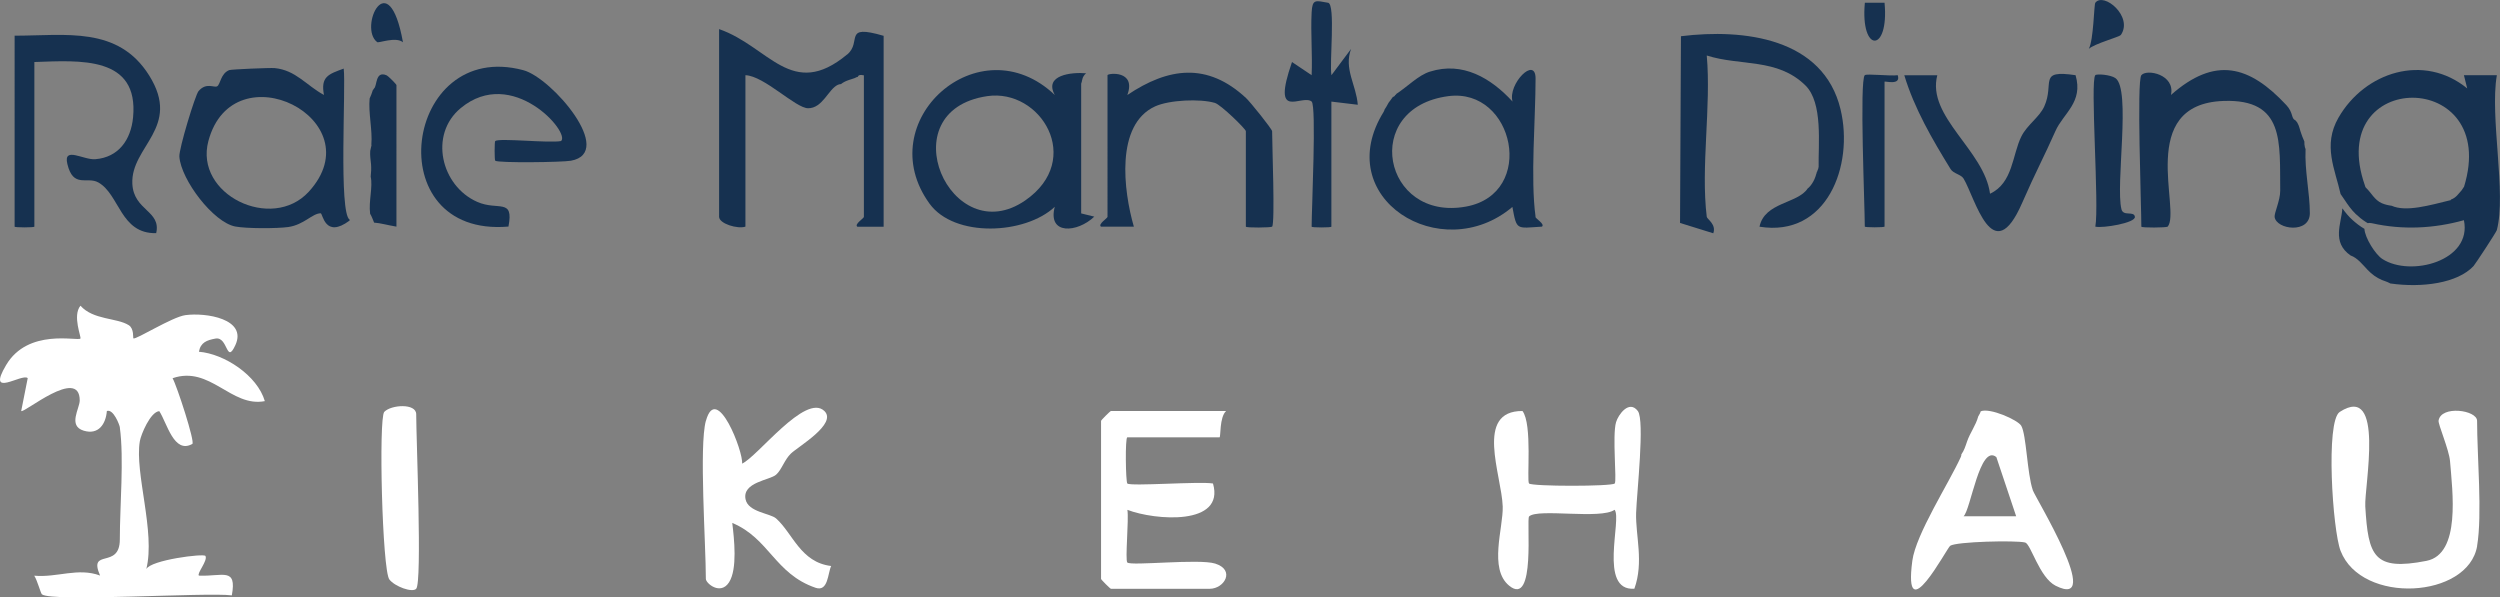 <?xml version="1.0" encoding="UTF-8"?>
<svg id="Layer_1" data-name="Layer 1" xmlns="http://www.w3.org/2000/svg" viewBox="0 0 379.68 90.73">
  <rect x="0" y="0" width="379.68" height="90.73" fill="#808080" stroke="none"/>
  <defs>
    <style>
      .cls-1 {
        fill: #fff;
      }

      .cls-2 {
        fill: #163150;
      }
    </style>
  </defs>
  <g>
    <path class="cls-1" d="M18.21,64.92c-.05-.38-.99-2.86-1.98-2.5-.16,2-1.28,3.66-3.51,2.99-2.45-.74-.61-3.38-.61-4.6-.02-5.17-8.53,2.04-8.89,1.61l.99-4.99c-.82-.81-6.37,3.21-3.28-1.99,3.33-5.63,10.82-3.6,11.28-4.02.19-.17-1.25-3.47.01-4.99,1.96,2.19,5.53,1.81,7.34,2.96.83.53.61,1.94.7,2,.36.24,5.88-3.26,7.9-3.53,3.07-.42,9.44.55,7.58,4.57-1.39,3-1.09-1.37-3.02-1.01-1.29.24-2.25.57-2.51,2,3.87.31,8.88,3.61,10.01,7.5-5.13.99-8.3-5.45-14.01-3.48.64,1.1,3.45,9.73,3,9.98-2.8,1.58-3.84-3.19-5.02-4.98-1.36.11-2.79,3.58-2.95,4.56-.82,4.81,2.4,13.81.98,19.43.67-1.39,8.74-2.4,8.98-2,.4.69-1.35,2.68-.99,2.99,3.61.16,5.79-1.34,5,3-3.75-.5-27.4,1.05-28.84-.16-.2-.17-.71-2.15-1.17-2.83,3.48.32,6.65-1.27,10-.02-1.85-4.25,3-.86,3-5.49,0-5.11.65-12.25,0-17Z"/>
    <path class="cls-1" d="M186.21,62.42c-1.03.94-.79,4-1,4h-14c-.35,0-.25,6.76,0,7.01.46.46,11-.35,13.01,0,1.86,6.45-8.81,5.61-13,4,.24,1.46-.37,7.65-.01,8,.55.55,10.87-.61,13.34.16,3.11.98,1.38,3.83-.83,3.83h-15c-.11,0-1.5-1.39-1.5-1.5v-24c0-.11,1.39-1.5,1.5-1.5h17.5Z"/>
    <path class="cls-1" d="M248.21,89.41c-5.52.39-1.83-10.64-3-11.99-2.07,1.51-11.65-.25-12.98,1.01-.46.43,1.07,13.88-3.03,10.52-3.14-2.57-.88-8.79-.98-12.03-.16-4.8-4.31-14.53,3-14.5,1.54,1.99.61,10.62,1,11.01.46.46,12.55.46,13.01,0,.35-.35-.39-7.23.2-9.3.33-1.14,1.98-3.46,3.31-1.71,1.08,1.42-.16,12.42-.26,15.47-.1,3.48,1.2,7.46-.27,11.53Z"/>
    <path class="cls-1" d="M376.21,82.92c-1.35,7.97-17.55,8.96-20.74.74-1.22-3.13-2.3-19.69-.13-21.1,6.92-4.49,3.71,11.35,3.88,14.35.45,7.54,1.27,9.84,9.29,8.27,5.26-1.03,3.94-10.62,3.58-15.14-.14-1.72-1.82-5.61-1.74-6.15.35-2.37,5.85-1.63,5.85.03,0,5.38.81,14.19,0,19Z"/>
    <path class="cls-1" d="M308.72,74.42c-.86-2.52-.97-8.43-1.75-9.76-.52-.89-4.81-2.78-6.16-2.19-.05.22-.19.48-.37.77-.36,1.36-1.25,2.49-1.7,3.82-.23.67-.45,1.39-.86,1.94,0,.15-.03.3-.1.43-1.8,3.96-6.81,11.69-7.35,15.73-1.44,10.87,5.24-1.92,5.75-2.27.93-.64,9.94-.85,11.38-.5.87.21,2.16,5.32,4.64,6.57,7.42,3.72-3.09-13.38-3.48-14.52ZM298.21,78.41c1.09-.98,2.46-11.04,4.98-8.99l3.01,8.99h-8Z"/>
    <path class="cls-1" d="M107.21,63.92c1.62-5.93,5.73,4.78,5.49,6.49,2.32-1.01,9.63-10.76,12.5-7.99,2,1.93-3.93,5.37-5.07,6.45-1,.95-1.4,2.46-2.26,3.22-.94.84-5.17,1.13-4.64,3.74.4,1.96,3.75,2.12,4.64,2.91,2.54,2.26,3.7,6.66,8.36,7.22-.52,1.1-.44,3.96-2.36,3.31-6.2-2.12-7.04-7.51-12.66-9.85.29,2.39.81,7-.49,9.02s-3.52.15-3.52-.52c0-5.26-1.04-20.19,0-24Z"/>
    <path class="cls-1" d="M63.21,89.42c-.6.63-3.27-.35-4.08-1.42-1.08-1.42-1.65-24.52-.77-25.45,1.04-1.09,4.85-1.34,4.85.36,0,3.74.92,25.54,0,26.5Z"/>
  </g>
  <g>
    <path class="cls-2" d="M379.21,11.42h-5.01s.5,2.01.5,2.01c-6.57-5.38-15.55-2.51-19.55,4.44-2.42,4.2-.52,7.84.32,11.6.2.27.39.55.57.83.51.77,1.04,1.54,1.71,2.18.47.45.97.86,1.52,1.21.1.06.2.13.32.2.17-.04.36-.05.63.01,4.65,1.05,9.45.81,13.98-.46,1.29,6.18-8.09,8.67-12.39,5.89-1.06-.69-2.65-3.21-2.72-4.58-.01,0-.03-.01-.04-.02-.64-.37-1.22-.83-1.77-1.32-.59-.53-1.08-1.13-1.54-1.77-.13,2.27-1.67,5.14,1.25,7.16,1.05.36,1.86,1.43,2.59,2.19.62.65,1.33,1.18,2.16,1.53.38.16.78.26,1.15.46.04.02.08.05.13.07,4.81.69,10.2-.03,12.64-2.64.25-.27,3.46-5.15,3.54-5.46,1.48-5.56-1.09-17.19,0-23.5ZM374.2,28.41l-.02-.02s0,.02,0,.02c-.19.34-.43.65-.7.92-.22.28-.47.54-.77.74-.15.1-.32.18-.49.24,0,.03,0,.05-.01.08-3.22.79-6.8,1.84-8.98.86-.51-.07-1.02-.18-1.5-.39-1.12-.49-1.57-1.56-2.42-2.36-.04-.03-.05-.07-.08-.11h0s0,0,0-.01c-.03-.06-.05-.12-.06-.19-6.26-17.81,20.61-17.85,15.04.2Z"/>
    <path class="cls-2" d="M164.21,12.42l.06.29c.02-.55.17-1.11.58-1.49.03-.03.07-.06.11-.09-2.24-.2-6.46.27-4.76,3.3-11.47-10.91-28.11,4-19.02,16.51,3.77,5.19,14.49,4.7,19.01.47-1.14,4.32,3.46,3.94,6,1.49l-1.99-.49V12.42ZM155.72,30.43c-11.34,7.85-20.85-13.61-5.78-15.83,8.11-1.19,14.73,9.62,5.78,15.83Z"/>
    <path class="cls-2" d="M128.66,8.27c-8.44,7.01-11.87-1.23-19.45-3.85v28.5c0,1.06,2.84,1.9,4,1.5V11.42c2.85.1,7.61,5.01,9.52,5.02,2.21.01,3.09-2.92,4.52-3.56.15-.07.31-.1.47-.11.37-.3.79-.48,1.23-.63.21-.07.42-.13.62-.2.05-.02.1-.03.14-.05.02,0,.04-.02.06-.02,0,0,.02,0,.03-.01.01,0,.02-.01.03-.01.02,0,.04-.02.06-.03.05-.02.1-.05.14-.07.07-.04.14-.06.22-.06.1-.25.35-.39.95-.25v21.5c0,.22-1.48,1.1-1,1.49h4s0-28.99,0-28.99c-6.3-1.85-3.2.91-5.55,2.85Z"/>
    <path class="cls-2" d="M279.53,16.61c-2.61-10.84-14.67-12.29-24.24-11.11l-.14,28.36,5.05,1.57c.5-1.34-.95-2.16-.99-2.5-.93-7.55.69-16.75,0-24.5,5.13,1.64,10.7.35,14.97,4.53,2.71,2.64,1.95,8.95,2.02,12.48l-.04-.02s0,0,0,.01c.01.14-.02.28-.11.39-.01.12-.05.24-.14.32,0,0,0,0,0,.01,0,0,0,.02,0,.03,0,.06-.02.13-.05.18-.08.3-.18.6-.31.89-.21.44-.47.87-.82,1.21-.06.06-.13.11-.2.17-1.5,2.31-6.54,2.06-7.31,5.8,10.23,1.65,14.36-9.28,12.31-17.81Z"/>
    <path class="cls-2" d="M53.11,33.37c-1.7-.99-.56-20.03-.91-22.95-2.35.85-3.52,1.24-3,4-2.65-1.42-4.28-3.78-7.5-4.08-.62-.06-6.58.18-6.9.31-1.3.54-1.32,2.15-1.81,2.45-.45.28-1.66-.65-2.84.74-.5.59-2.99,8.77-2.91,9.95.26,3.53,5.15,9.97,8.49,10.61,1.67.32,6.31.32,8.04.08,2.4-.34,3.64-2.07,4.93-2.09.33,0,.62,3.92,4.39,1.11,0-.04,0-.09.01-.13ZM46.9,29.11c-5.61,6.14-17.43.43-15.25-7.7,3.76-14.03,25.24-3.24,15.25,7.7Z"/>
    <path class="cls-2" d="M233.21,32.92c-.8-5.81,0-14.75,0-21,0-3.47-4.24.82-3.5,3.5-3.27-3.56-7.57-6.12-12.55-4.54-1.75.55-3.32,2.21-5.08,3.37-.04.08-.1.15-.18.19,0,0,0,0-.01,0-.05.14-.17.24-.35.28-.12.19-.27.38-.4.55-.08.1-.15.2-.23.3-.03.06-.08.12-.11.19-.16.3-.33.6-.52.87-.01.1-.05.2-.12.27l.02.02c-8.23,13.13,8.7,23.64,19.51,14.51.67,3.64.61,3.22,4.49,2.99.49-.39-.96-1.2-1-1.49ZM222.67,31.37c-12.66,2.34-16.07-15.03-2.69-16.77,10-1.3,13.39,14.8,2.69,16.77Z"/>
    <path class="cls-2" d="M2.21,5.42c7.76,0,15.73-1.5,20.45,6.05,4.96,7.93-2.84,10.74-2.56,16.45.2,4.09,4.41,4.07,3.62,7.49-5.46.12-5.54-5.89-8.8-7.71-1.7-.94-3.8.94-4.69-2.8-.65-2.72,2.45-.58,4.24-.72,3.52-.28,5.41-2.92,5.74-6.35.9-9.37-8.05-8.65-14.99-8.41v25c0,.15-3,.15-3,0V5.42Z"/>
    <path class="cls-2" d="M350.15,22.64c-.03-.09-.07-.18-.1-.28-.06-.28-.1-.58-.08-.87-.22-.52-.44-1.03-.6-1.57-.17-.57-.3-1.22-.74-1.61-.02-.02-.03-.04-.04-.06-.65-.24-.27-1.12-1.36-2.29-5.63-6.04-10.82-7.45-17.52-1.54.67-3.11-3.68-4-4.5-3-.72.89,0,19.81,0,23,0,.2,3.87.16,4,0,2.07-2.43-4.84-18.63,8.49-19.09,9.33-.32,8.51,6.31,8.6,13.62.02,1.44-.93,3.43-.85,4.01.28,1.92,5.35,2.58,5.35-.58,0-3.1-.8-6.44-.65-9.74Z"/>
    <path class="cls-2" d="M75.21,24.41c-.12-.1-.12-2.9,0-2.99.6-.49,8.22.35,10,0,1.48-1.26-7.41-11.47-15.23-5.01-4.87,4.02-3,11.83,2.5,14.25,3.17,1.4,5.59-.66,4.74,3.75-19.95,1.71-15.88-28.6,2.26-23.75,4.32,1.15,14.06,12.51,7.23,13.75-1.31.24-11.06.36-11.5,0Z"/>
    <path class="cls-2" d="M193.21,34.42c-.13.16-4,.2-4,0v-14.5c0-.32-3.8-4.03-4.7-4.29-2.22-.66-6.93-.46-9.09.53-6.04,2.77-4.8,12.8-3.22,18.26h-5c-.48-.39,1-1.27,1-1.49V11.42c0-.3,4.42-.82,3.01,3.01,6.23-4.19,12.16-5,18.03.46.64.59,3.96,4.72,3.96,5.04,0,2.19.46,13.94,0,14.5Z"/>
    <path class="cls-2" d="M294.22,11.43c-1.64,6.3,7.14,11.37,8.01,17.99,3.51-1.63,3.37-5.94,4.77-8.72.88-1.75,2.74-2.91,3.47-4.54,1.6-3.57-1.04-5.6,4.75-4.74,1.21,4.12-1.87,5.79-3.06,8.49-1.66,3.76-3.04,6.29-5.05,10.9-4.48,10.31-7.15-.8-8.9-3.69-.39-.64-1.54-.74-1.97-1.44-2.77-4.5-5.51-9.2-7.03-14.25h5Z"/>
    <path class="cls-2" d="M199.21,15.42c-1.56-1.2-6.19,3.18-2.99-6l2.98,2c.14-3.15-.16-6.37,0-9.53.11-2.07.58-1.81,2.5-1.47,1.16.2.18,9.23.51,11l2.98-3.99c-1.12,3.03.78,5.45,1.02,8.48l-4.01-.48v19c0,.15-3,.15-3,0,0-2.63.75-18.42,0-19Z"/>
    <path class="cls-2" d="M58.7,11.43c-1.74-.72-1.4,1.66-1.9,2.01-.03.09-.09.16-.16.22,0,.01-.01.02-.02.04-.13.43-.29.84-.48,1.25-.22,2.12.45,4.87.26,6.98.02.08.03.17,0,.25-.04.09-.05.19-.07.28-.03.15-.06.31-.1.45-.06.67.06,1.38.12,2.02.05.64.02,1.27-.05,1.9.35,1.55-.33,3.71-.09,5.6,0,0-.01,0-.02-.01.27.44.45.96.63,1.39.94.06,1.97.37,3.39.61V12.92c0-.11-1.22-1.37-1.52-1.49Z"/>
    <path class="cls-2" d="M318.21,11.42c.22-.23,2.29-.09,3.06.44,2.41,1.68-.01,16.21.92,19.92.28,1.13,1.9.2,2.04,1.14s-4.92,1.77-6.01,1.5c.61-3.13-.81-22.18,0-23Z"/>
    <path class="cls-2" d="M283.21,11.42c.27-.27,3.91.17,5,0,.55,1.64-2,.84-2,.99v22c0,.15-3,.15-3,0,0-3.19-.82-22.19,0-23Z"/>
    <path class="cls-2" d="M322.09,5.31c-.22.31-3.95,1.3-4.86,2.11.74-1.35.78-6.72.99-7,1.26-1.68,5.81,2.1,3.87,4.9Z"/>
    <path class="cls-2" d="M61.2,6.42c-1.07-.9-3.68.15-3.91-.02-2.89-2.13,1.71-12.19,3.91.02Z"/>
    <path class="cls-2" d="M286.21.42c.72,7.67-3.71,7.67-2.99,0h2.99Z"/>
  </g>
</svg>